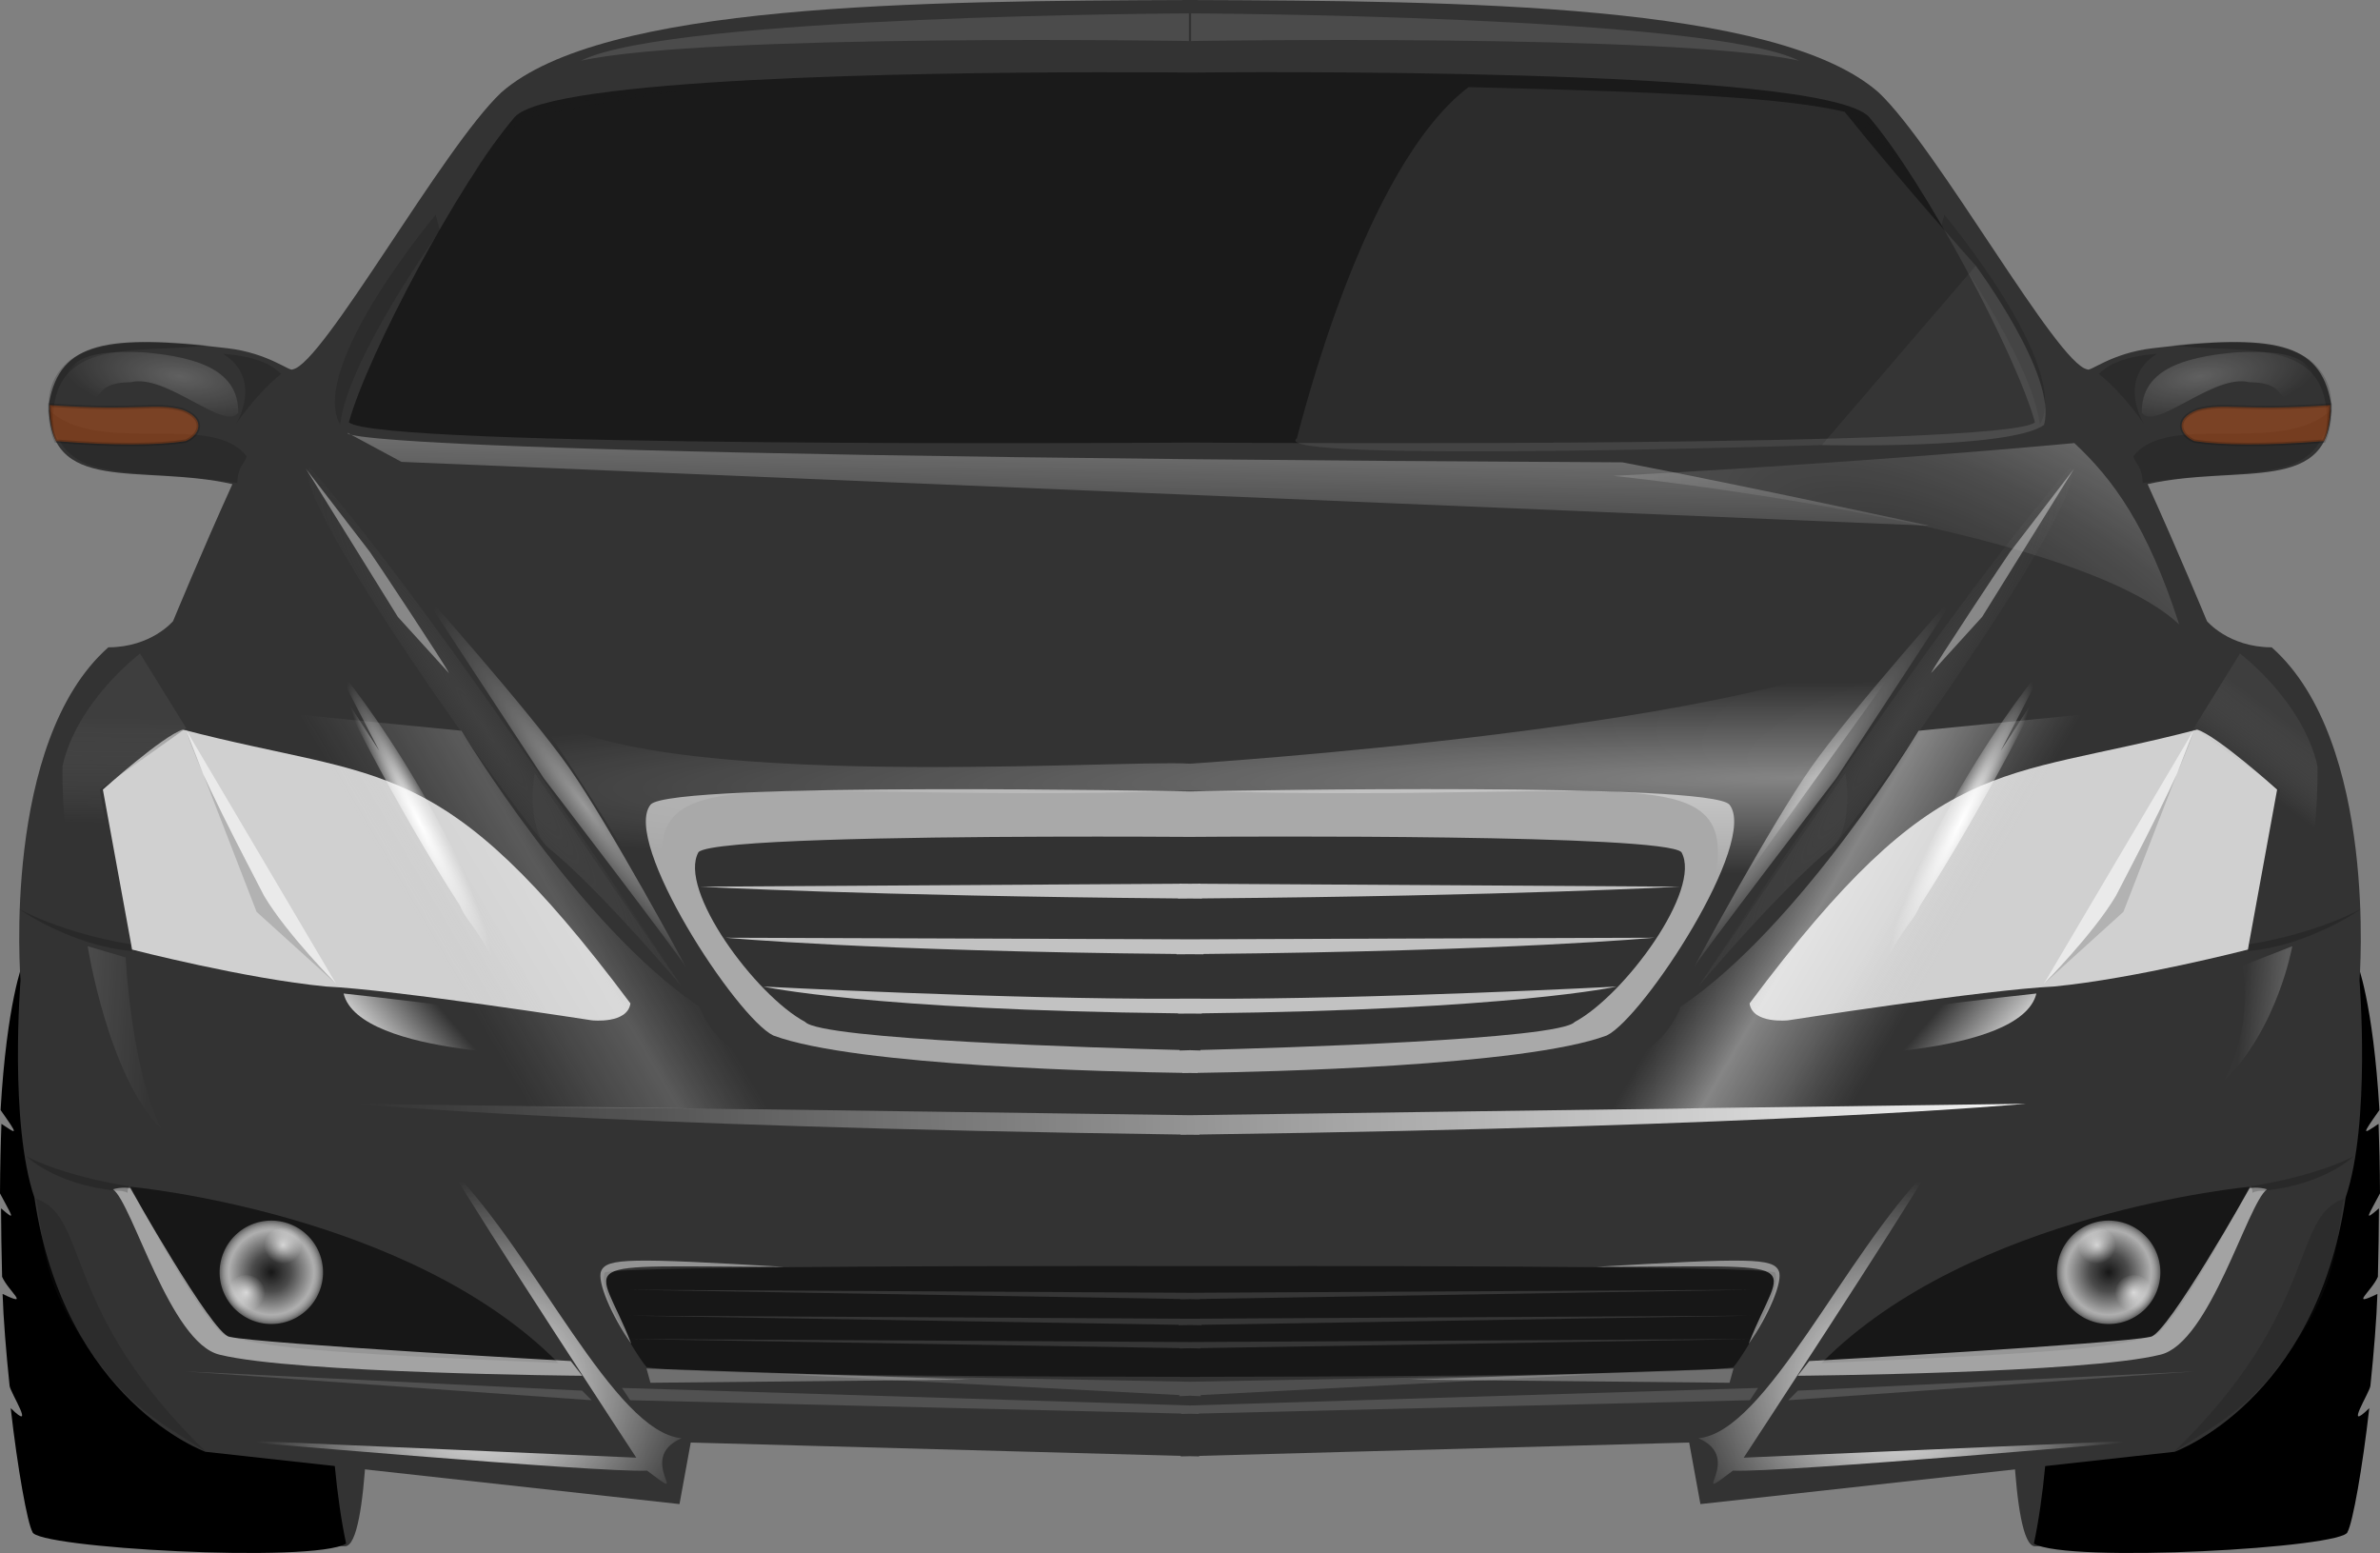 <?xml version="1.0" encoding="UTF-8" standalone="no"?>
<!-- Created with Inkscape (http://www.inkscape.org/) -->
<svg
   xmlns:dc="http://purl.org/dc/elements/1.1/"
   xmlns:cc="http://creativecommons.org/ns#"
   xmlns:rdf="http://www.w3.org/1999/02/22-rdf-syntax-ns#"
   xmlns:svg="http://www.w3.org/2000/svg"
   xmlns="http://www.w3.org/2000/svg"
   xmlns:xlink="http://www.w3.org/1999/xlink"
   xmlns:sodipodi="http://sodipodi.sourceforge.net/DTD/sodipodi-0.dtd"
   xmlns:inkscape="http://www.inkscape.org/namespaces/inkscape"
   width="708.336"
   height="462.113"
   id="svg2"
   sodipodi:version="0.32"
   inkscape:version="0.46"
   sodipodi:docname="Rogowsky_A_Mercedes_S-Klasse.svg"
   inkscape:output_extension="org.inkscape.output.svg.inkscape"
   version="1.0">
  <rect width="100%" height="100%" fill="#808080" stroke="none"/>
  <defs
     id="defs4">
    <linearGradient
       inkscape:collect="always"
       id="linearGradient3500">
      <stop
         style="stop-color: rgb(255, 255, 255); stop-opacity: 1;"
         offset="0"
         id="stop3502" />
      <stop
         style="stop-color: rgb(255, 255, 255); stop-opacity: 0;"
         offset="1"
         id="stop3504" />
    </linearGradient>
    <linearGradient
       inkscape:collect="always"
       id="linearGradient3531">
      <stop
         style="stop-color: rgb(255, 255, 255); stop-opacity: 1;"
         offset="0"
         id="stop3533" />
      <stop
         style="stop-color: rgb(255, 255, 255); stop-opacity: 0;"
         offset="1"
         id="stop3535" />
    </linearGradient>
    <linearGradient
       id="linearGradient3455">
      <stop
         style="stop-color: rgb(255, 255, 255); stop-opacity: 0.545;"
         offset="0"
         id="stop3457" />
      <stop
         style="stop-color: rgb(255, 255, 255); stop-opacity: 0.023;"
         offset="1"
         id="stop3459" />
    </linearGradient>
    <linearGradient
       id="linearGradient3429">
      <stop
         style="stop-color: rgb(204, 204, 204); stop-opacity: 0;"
         offset="0"
         id="stop3431" />
      <stop
         id="stop3437"
         offset="0.373"
         style="stop-color: rgb(255, 255, 255); stop-opacity: 0.778;" />
      <stop
         style="stop-color: rgb(255, 255, 255); stop-opacity: 0.388;"
         offset="0.687"
         id="stop3439" />
      <stop
         style="stop-color: rgb(204, 204, 204); stop-opacity: 0;"
         offset="1"
         id="stop3433" />
    </linearGradient>
    <linearGradient
       inkscape:collect="always"
       id="linearGradient3411">
      <stop
         style="stop-color: rgb(231, 231, 231); stop-opacity: 1;"
         offset="0"
         id="stop3413" />
      <stop
         style="stop-color: rgb(231, 231, 231); stop-opacity: 0;"
         offset="1"
         id="stop3415" />
    </linearGradient>
    <linearGradient
       inkscape:collect="always"
       id="linearGradient3385">
      <stop
         style="stop-color: rgb(255, 255, 255); stop-opacity: 1;"
         offset="0"
         id="stop3387" />
      <stop
         style="stop-color: rgb(255, 255, 255); stop-opacity: 0;"
         offset="1"
         id="stop3389" />
    </linearGradient>
    <linearGradient
       inkscape:collect="always"
       id="linearGradient3367">
      <stop
         style="stop-color: rgb(255, 255, 255); stop-opacity: 1;"
         offset="0"
         id="stop3369" />
      <stop
         style="stop-color: rgb(255, 255, 255); stop-opacity: 0;"
         offset="1"
         id="stop3371" />
    </linearGradient>
    <linearGradient
       inkscape:collect="always"
       id="linearGradient3343">
      <stop
         style="stop-color: rgb(255, 255, 255); stop-opacity: 1;"
         offset="0"
         id="stop3345" />
      <stop
         style="stop-color: rgb(255, 255, 255); stop-opacity: 0;"
         offset="1"
         id="stop3347" />
    </linearGradient>
    <linearGradient
       inkscape:collect="always"
       id="linearGradient3333">
      <stop
         style="stop-color: rgb(255, 255, 255); stop-opacity: 1;"
         offset="0"
         id="stop3335" />
      <stop
         style="stop-color: rgb(255, 255, 255); stop-opacity: 0;"
         offset="1"
         id="stop3337" />
    </linearGradient>
    <linearGradient
       id="linearGradient3305">
      <stop
         style="stop-color: rgb(255, 255, 255); stop-opacity: 0;"
         offset="0"
         id="stop3307" />
      <stop
         id="stop3317"
         offset="0.374"
         style="stop-color: rgb(255, 255, 255); stop-opacity: 0.227;" />
      <stop
         style="stop-color: rgb(255, 255, 255); stop-opacity: 0.653;"
         offset="0.819"
         id="stop3363" />
      <stop
         style="stop-color: rgb(94, 94, 94); stop-opacity: 1;"
         offset="1"
         id="stop3309" />
    </linearGradient>
    <linearGradient
       inkscape:collect="always"
       id="linearGradient3293">
      <stop
         style="stop-color: rgb(77, 77, 77); stop-opacity: 1;"
         offset="0"
         id="stop3295" />
      <stop
         style="stop-color: rgb(77, 77, 77); stop-opacity: 0;"
         offset="1"
         id="stop3297" />
    </linearGradient>
    <linearGradient
       inkscape:collect="always"
       id="linearGradient3281">
      <stop
         style="stop-color: rgb(255, 255, 255); stop-opacity: 1;"
         offset="0"
         id="stop3283" />
      <stop
         style="stop-color: rgb(255, 255, 255); stop-opacity: 0;"
         offset="1"
         id="stop3285" />
    </linearGradient>
    <linearGradient
       id="linearGradient3271">
      <stop
         style="stop-color: rgb(76, 76, 76); stop-opacity: 0.477;"
         offset="0"
         id="stop3273" />
      <stop
         style="stop-color: rgb(152, 152, 152); stop-opacity: 0;"
         offset="1"
         id="stop3275" />
    </linearGradient>
    <inkscape:perspective
       sodipodi:type="inkscape:persp3d"
       inkscape:vp_x="0 : 526.18109 : 1"
       inkscape:vp_y="0 : 1000 : 0"
       inkscape:vp_z="744.09448 : 526.18109 : 1"
       inkscape:persp3d-origin="372.04724 : 350.78739 : 1"
       id="perspective10" />
    <inkscape:perspective
       id="perspective2481"
       inkscape:persp3d-origin="372.04724 : 350.78739 : 1"
       inkscape:vp_z="744.09448 : 526.18109 : 1"
       inkscape:vp_y="0 : 1000 : 0"
       inkscape:vp_x="0 : 526.18109 : 1"
       sodipodi:type="inkscape:persp3d" />
    <radialGradient
       inkscape:collect="always"
       xlink:href="#linearGradient3293"
       id="radialGradient3603"
       gradientUnits="userSpaceOnUse"
       gradientTransform="matrix(0.186,0.129,-1.143,1.653,926.695,-363.717)"
       cx="505.17"
       cy="458.639"
       fx="505.17"
       fy="458.639"
       r="55.605" />
    <radialGradient
       inkscape:collect="always"
       xlink:href="#linearGradient3305"
       id="radialGradient3605"
       gradientUnits="userSpaceOnUse"
       gradientTransform="matrix(-1.475,-0.714,0.265,-0.547,724.61,841.174)"
       cx="227.979"
       cy="475.291"
       fx="227.979"
       fy="475.291"
       r="147.991" />
    <linearGradient
       inkscape:collect="always"
       xlink:href="#linearGradient3271"
       id="linearGradient3607"
       gradientUnits="userSpaceOnUse"
       x1="610.816"
       y1="456.409"
       x2="598.287"
       y2="473.154" />
    <radialGradient
       inkscape:collect="always"
       xlink:href="#linearGradient3281"
       id="radialGradient3609"
       gradientUnits="userSpaceOnUse"
       gradientTransform="matrix(0.2,0.15,-1.097,1.46,904.81,-294.332)"
       cx="466.084"
       cy="484.748"
       fx="466.084"
       fy="484.748"
       r="40.635" />
    <linearGradient
       inkscape:collect="always"
       xlink:href="#linearGradient3429"
       id="linearGradient3611"
       gradientUnits="userSpaceOnUse"
       x1="449.428"
       y1="509.262"
       x2="502.042"
       y2="540.24" />
    <radialGradient
       inkscape:collect="always"
       xlink:href="#linearGradient3333"
       id="radialGradient3613"
       gradientUnits="userSpaceOnUse"
       gradientTransform="matrix(0.185,9.23077e-2,-0.75,1.5,778.615,-278.511)"
       cx="520.05"
       cy="478.973"
       fx="520.05"
       fy="478.973"
       r="27.96" />
    <radialGradient
       inkscape:collect="always"
       xlink:href="#linearGradient3343"
       id="radialGradient3615"
       gradientUnits="userSpaceOnUse"
       gradientTransform="matrix(0.975,0.224,-0.204,0.885,148.514,-43.829)"
       cx="496.232"
       cy="666.959"
       fx="496.232"
       fy="666.959"
       r="69.331" />
    <radialGradient
       inkscape:collect="always"
       xlink:href="#linearGradient3305"
       id="radialGradient3617"
       gradientUnits="userSpaceOnUse"
       cx="559.971"
       cy="624.071"
       fx="559.971"
       fy="624.071"
       r="15.391" />
    <radialGradient
       inkscape:collect="always"
       xlink:href="#linearGradient3367"
       id="radialGradient3619"
       gradientUnits="userSpaceOnUse"
       gradientTransform="matrix(1,0,0,0.981,0,11.379)"
       cx="555.601"
       cy="614.475"
       fx="555.601"
       fy="614.475"
       r="5.13" />
    <radialGradient
       inkscape:collect="always"
       xlink:href="#linearGradient3367"
       id="radialGradient3621"
       gradientUnits="userSpaceOnUse"
       gradientTransform="matrix(1,0,0,0.981,0,11.379)"
       cx="555.601"
       cy="614.475"
       fx="555.601"
       fy="614.475"
       r="5.13" />
    <radialGradient
       inkscape:collect="always"
       xlink:href="#linearGradient3385"
       id="radialGradient3623"
       gradientUnits="userSpaceOnUse"
       gradientTransform="matrix(1.358,-0.2,7.47897e-2,0.508,-230.064,294.132)"
       cx="582.268"
       cy="349.82"
       fx="582.268"
       fy="349.82"
       r="25.92" />
    <radialGradient
       inkscape:collect="always"
       xlink:href="#linearGradient3385"
       id="radialGradient3625"
       gradientUnits="userSpaceOnUse"
       gradientTransform="matrix(-2.378,-7.17103e-8,2.5822e-8,-0.27,1534.79,623.704)"
       cx="447.863"
       cy="552.966"
       fx="447.863"
       fy="552.966"
       r="105.143" />
    <linearGradient
       inkscape:collect="always"
       xlink:href="#linearGradient3411"
       id="linearGradient3627"
       gradientUnits="userSpaceOnUse"
       x1="529.425"
       y1="557.574"
       x2="510.871"
       y2="541.492" />
    <linearGradient
       inkscape:collect="always"
       xlink:href="#linearGradient3455"
       id="linearGradient3629"
       gradientUnits="userSpaceOnUse"
       x1="612.099"
       y1="531.605"
       x2="600.493"
       y2="530.531" />
    <linearGradient
       inkscape:collect="always"
       xlink:href="#linearGradient3531"
       id="linearGradient3631"
       gradientUnits="userSpaceOnUse"
       x1="342.488"
       y1="379.457"
       x2="343.242"
       y2="404.351" />
    <radialGradient
       inkscape:collect="always"
       xlink:href="#linearGradient3293"
       id="radialGradient3743"
       gradientUnits="userSpaceOnUse"
       gradientTransform="matrix(0.186,0.129,-1.143,1.653,926.695,-363.717)"
       cx="505.17"
       cy="458.639"
       fx="505.17"
       fy="458.639"
       r="55.605" />
    <radialGradient
       inkscape:collect="always"
       xlink:href="#linearGradient3305"
       id="radialGradient3745"
       gradientUnits="userSpaceOnUse"
       gradientTransform="matrix(-1.475,-0.714,0.265,-0.547,724.61,841.174)"
       cx="227.979"
       cy="475.291"
       fx="227.979"
       fy="475.291"
       r="147.991" />
    <linearGradient
       inkscape:collect="always"
       xlink:href="#linearGradient3271"
       id="linearGradient3747"
       gradientUnits="userSpaceOnUse"
       x1="610.816"
       y1="456.409"
       x2="598.287"
       y2="473.154" />
    <radialGradient
       inkscape:collect="always"
       xlink:href="#linearGradient3281"
       id="radialGradient3749"
       gradientUnits="userSpaceOnUse"
       gradientTransform="matrix(0.2,0.15,-1.097,1.46,904.81,-294.332)"
       cx="466.084"
       cy="484.748"
       fx="466.084"
       fy="484.748"
       r="40.635" />
    <linearGradient
       inkscape:collect="always"
       xlink:href="#linearGradient3429"
       id="linearGradient3751"
       gradientUnits="userSpaceOnUse"
       x1="449.428"
       y1="509.262"
       x2="502.042"
       y2="540.24" />
    <radialGradient
       inkscape:collect="always"
       xlink:href="#linearGradient3333"
       id="radialGradient3753"
       gradientUnits="userSpaceOnUse"
       gradientTransform="matrix(0.185,9.23077e-2,-0.75,1.5,778.615,-278.511)"
       cx="520.05"
       cy="478.973"
       fx="520.05"
       fy="478.973"
       r="27.96" />
    <radialGradient
       inkscape:collect="always"
       xlink:href="#linearGradient3343"
       id="radialGradient3755"
       gradientUnits="userSpaceOnUse"
       gradientTransform="matrix(0.975,0.224,-0.204,0.885,148.514,-43.829)"
       cx="496.232"
       cy="666.959"
       fx="496.232"
       fy="666.959"
       r="69.331" />
    <radialGradient
       inkscape:collect="always"
       xlink:href="#linearGradient3305"
       id="radialGradient3757"
       gradientUnits="userSpaceOnUse"
       cx="559.971"
       cy="624.071"
       fx="559.971"
       fy="624.071"
       r="15.391" />
    <radialGradient
       inkscape:collect="always"
       xlink:href="#linearGradient3367"
       id="radialGradient3759"
       gradientUnits="userSpaceOnUse"
       gradientTransform="matrix(1,0,0,0.981,0,11.379)"
       cx="555.601"
       cy="614.475"
       fx="555.601"
       fy="614.475"
       r="5.13" />
    <radialGradient
       inkscape:collect="always"
       xlink:href="#linearGradient3367"
       id="radialGradient3761"
       gradientUnits="userSpaceOnUse"
       gradientTransform="matrix(1,0,0,0.981,0,11.379)"
       cx="555.601"
       cy="614.475"
       fx="555.601"
       fy="614.475"
       r="5.13" />
    <radialGradient
       inkscape:collect="always"
       xlink:href="#linearGradient3385"
       id="radialGradient3763"
       gradientUnits="userSpaceOnUse"
       gradientTransform="matrix(1.358,-0.2,7.47897e-2,0.508,-230.064,294.132)"
       cx="582.268"
       cy="349.82"
       fx="582.268"
       fy="349.82"
       r="25.92" />
    <radialGradient
       inkscape:collect="always"
       xlink:href="#linearGradient3385"
       id="radialGradient3765"
       gradientUnits="userSpaceOnUse"
       gradientTransform="matrix(-2.378,-7.17103e-8,2.5822e-8,-0.27,1534.79,623.704)"
       cx="447.863"
       cy="552.966"
       fx="447.863"
       fy="552.966"
       r="105.143" />
    <linearGradient
       inkscape:collect="always"
       xlink:href="#linearGradient3411"
       id="linearGradient3767"
       gradientUnits="userSpaceOnUse"
       x1="529.425"
       y1="557.574"
       x2="510.871"
       y2="541.492" />
    <linearGradient
       inkscape:collect="always"
       xlink:href="#linearGradient3455"
       id="linearGradient3769"
       gradientUnits="userSpaceOnUse"
       x1="612.099"
       y1="531.605"
       x2="600.493"
       y2="530.531" />
    <linearGradient
       inkscape:collect="always"
       xlink:href="#linearGradient3531"
       id="linearGradient3771"
       gradientUnits="userSpaceOnUse"
       x1="342.488"
       y1="379.457"
       x2="343.242"
       y2="404.351" />
    <linearGradient
       inkscape:collect="always"
       xlink:href="#linearGradient3455"
       id="linearGradient2580"
       gradientUnits="userSpaceOnUse"
       x1="630.404"
       y1="552.147"
       x2="595.213"
       y2="554.116"
       gradientTransform="matrix(-1,0,0,1,665.456,-15.729)" />
    <linearGradient
       inkscape:collect="always"
       xlink:href="#linearGradient3411"
       id="linearGradient2589"
       gradientUnits="userSpaceOnUse"
       x1="529.425"
       y1="557.574"
       x2="510.871"
       y2="541.492"
       gradientTransform="matrix(-1,0,0,1,665.456,-15.729)" />
    <radialGradient
       inkscape:collect="always"
       xlink:href="#linearGradient3385"
       id="radialGradient2598"
       gradientUnits="userSpaceOnUse"
       gradientTransform="matrix(-1.358,-0.2,-7.47897e-2,0.508,895.52,278.403)"
       cx="582.268"
       cy="349.82"
       fx="582.268"
       fy="349.82"
       r="25.92" />
    <radialGradient
       inkscape:collect="always"
       xlink:href="#linearGradient3343"
       id="radialGradient2607"
       gradientUnits="userSpaceOnUse"
       gradientTransform="matrix(-0.975,0.224,0.204,0.885,516.942,-59.558)"
       cx="496.232"
       cy="666.959"
       fx="496.232"
       fy="666.959"
       r="69.331" />
    <radialGradient
       inkscape:collect="always"
       xlink:href="#linearGradient3333"
       id="radialGradient2610"
       gradientUnits="userSpaceOnUse"
       gradientTransform="matrix(-0.185,9.23077e-2,0.75,1.5,-113.16,-294.24)"
       cx="520.05"
       cy="478.973"
       fx="520.05"
       fy="478.973"
       r="27.96" />
    <linearGradient
       inkscape:collect="always"
       xlink:href="#linearGradient3429"
       id="linearGradient2614"
       gradientUnits="userSpaceOnUse"
       x1="449.428"
       y1="509.262"
       x2="502.042"
       y2="540.24"
       gradientTransform="matrix(-1,0,0,1,665.456,-15.729)" />
    <radialGradient
       inkscape:collect="always"
       xlink:href="#linearGradient3281"
       id="radialGradient2620"
       gradientUnits="userSpaceOnUse"
       gradientTransform="matrix(-0.2,0.15,1.097,1.46,-239.354,-310.061)"
       cx="466.084"
       cy="484.748"
       fx="466.084"
       fy="484.748"
       r="40.635" />
    <linearGradient
       inkscape:collect="always"
       xlink:href="#linearGradient3271"
       id="linearGradient2623"
       gradientUnits="userSpaceOnUse"
       x1="610.816"
       y1="456.409"
       x2="611.311"
       y2="488.291"
       gradientTransform="matrix(-1,0,0,1,665.456,-15.729)" />
    <radialGradient
       inkscape:collect="always"
       xlink:href="#linearGradient3293"
       id="radialGradient2633"
       gradientUnits="userSpaceOnUse"
       gradientTransform="matrix(-0.186,0.129,1.143,1.653,-261.239,-379.446)"
       cx="505.17"
       cy="458.639"
       fx="505.17"
       fy="458.639"
       r="55.605" />
    <linearGradient
       inkscape:collect="always"
       xlink:href="#linearGradient3531"
       id="linearGradient2640"
       gradientUnits="userSpaceOnUse"
       x1="340.888"
       y1="363.453"
       x2="340.042"
       y2="413.953"
       gradientTransform="translate(93.099,-15.729)" />
    <linearGradient
       inkscape:collect="always"
       xlink:href="#linearGradient3455"
       id="linearGradient2658"
       gradientUnits="userSpaceOnUse"
       x1="612.099"
       y1="531.605"
       x2="600.493"
       y2="530.531"
       gradientTransform="translate(93.099,-15.729)" />
    <linearGradient
       inkscape:collect="always"
       xlink:href="#linearGradient3411"
       id="linearGradient2667"
       gradientUnits="userSpaceOnUse"
       x1="529.425"
       y1="557.574"
       x2="510.871"
       y2="541.492"
       gradientTransform="translate(93.099,-15.729)" />
    <radialGradient
       inkscape:collect="always"
       xlink:href="#linearGradient3385"
       id="radialGradient2676"
       gradientUnits="userSpaceOnUse"
       gradientTransform="matrix(1.358,-0.2,7.47897e-2,0.508,-136.965,278.403)"
       cx="582.268"
       cy="349.82"
       fx="582.268"
       fy="349.82"
       r="25.92" />
    <radialGradient
       inkscape:collect="always"
       xlink:href="#linearGradient3343"
       id="radialGradient2685"
       gradientUnits="userSpaceOnUse"
       gradientTransform="matrix(0.975,0.224,-0.204,0.885,241.614,-59.558)"
       cx="496.232"
       cy="666.959"
       fx="496.232"
       fy="666.959"
       r="69.331" />
    <radialGradient
       inkscape:collect="always"
       xlink:href="#linearGradient3333"
       id="radialGradient2688"
       gradientUnits="userSpaceOnUse"
       gradientTransform="matrix(0.185,9.23077e-2,-0.75,1.5,871.715,-294.24)"
       cx="520.05"
       cy="478.973"
       fx="520.05"
       fy="478.973"
       r="27.96" />
    <linearGradient
       inkscape:collect="always"
       xlink:href="#linearGradient3429"
       id="linearGradient2692"
       gradientUnits="userSpaceOnUse"
       x1="449.428"
       y1="509.262"
       x2="502.042"
       y2="540.24"
       gradientTransform="translate(93.099,-15.729)" />
    <radialGradient
       inkscape:collect="always"
       xlink:href="#linearGradient3281"
       id="radialGradient2698"
       gradientUnits="userSpaceOnUse"
       gradientTransform="matrix(0.2,0.15,-1.097,1.46,997.909,-310.061)"
       cx="466.084"
       cy="484.748"
       fx="466.084"
       fy="484.748"
       r="40.635" />
    <linearGradient
       inkscape:collect="always"
       xlink:href="#linearGradient3271"
       id="linearGradient2701"
       gradientUnits="userSpaceOnUse"
       x1="610.816"
       y1="456.409"
       x2="598.287"
       y2="473.154"
       gradientTransform="translate(93.099,-15.729)" />
    <radialGradient
       inkscape:collect="always"
       xlink:href="#linearGradient3305"
       id="radialGradient2708"
       gradientUnits="userSpaceOnUse"
       gradientTransform="matrix(-1.475,-0.714,0.265,-0.547,817.709,825.445)"
       cx="227.979"
       cy="475.291"
       fx="227.979"
       fy="475.291"
       r="147.991" />
    <radialGradient
       inkscape:collect="always"
       xlink:href="#linearGradient3293"
       id="radialGradient2711"
       gradientUnits="userSpaceOnUse"
       gradientTransform="matrix(0.186,0.129,-1.143,1.653,1019.79,-379.446)"
       cx="505.17"
       cy="458.639"
       fx="505.17"
       fy="458.639"
       r="55.605" />
    <radialGradient
       inkscape:collect="always"
       xlink:href="#linearGradient3385"
       id="radialGradient3495"
       gradientUnits="userSpaceOnUse"
       gradientTransform="matrix(-4.281,3.88916e-2,-2.45408e-3,-0.27,2481.33,590.937)"
       cx="447.863"
       cy="552.966"
       fx="447.863"
       fy="552.966"
       r="105.143" />
    <linearGradient
       inkscape:collect="always"
       xlink:href="#linearGradient3500"
       id="linearGradient3506"
       x1="655.367"
       y1="556.094"
       x2="130.469"
       y2="565.344"
       gradientUnits="userSpaceOnUse" />
  </defs>
  <sodipodi:namedview
     id="base"
     pagecolor="#ffffff"
     bordercolor="#666666"
     borderopacity="1.0"
     gridtolerance="10000"
     guidetolerance="10"
     objecttolerance="10"
     inkscape:pageopacity="0.0"
     inkscape:pageshadow="2"
     inkscape:zoom="0.63598372"
     inkscape:cx="373.609"
     inkscape:cy="539.13896"
     inkscape:document-units="px"
     inkscape:current-layer="layer1"
     showgrid="false"
     showguides="true"
     inkscape:guide-bbox="true"
     inkscape:window-width="1280"
     inkscape:window-height="746"
     inkscape:window-x="-4"
     inkscape:window-y="-4" />
  <g
     inkscape:label="Layer 1"
     inkscape:groupmode="layer"
     id="layer1"
     transform="translate(-25.11,-227.656)">
    <g
       id="g3517"
       inkscape:export-filename="C:\Documents and Settings\.tehb\Рабочий стол\S-Klasse.png"
       inkscape:export-xdpi="76.150223"
       inkscape:export-ydpi="76.150223">
      <g
         transform="translate(93.099,-27.014)"
         id="g3543">
        <path
           style="fill:#333333;fill-opacity:1;fill-rule:evenodd;stroke:none;stroke-width:1px;stroke-linecap:butt;stroke-linejoin:miter;stroke-opacity:1"
           d="M 537.706,714.784 C 530.335,714.947 530.707,660.696 530.707,660.696 L 557.751,657.832 C 557.751,657.832 555.259,715.258 537.706,714.784 z"
           id="path3541"
           sodipodi:nodetypes="cccc" />
        <path
           style="fill:#000000;fill-opacity:1;fill-rule:evenodd;stroke:none;stroke-width:1px;stroke-linecap:butt;stroke-linejoin:miter;stroke-opacity:1"
           d="M 633.542,541.209 C 633.542,541.209 638.31,552.874 640.17,584.986 C 634.705,592.739 635.2,592.254 639.913,589.083 C 640.147,595.174 640.309,602.088 640.346,609.781 C 637.024,616.192 635.122,618.519 640.028,614.235 C 639.999,620.467 639.907,627.284 639.717,634.599 C 637.853,638.899 631.019,643.817 639.57,639.705 C 639.342,646.976 638.545,656.909 637.49,667.045 C 637.282,669.046 629.428,681.237 637.156,673.689 C 635.142,691.525 632.205,707.851 630.697,710.493 C 630.121,715.268 547.191,719.925 537.333,713.993 C 549.072,658.975 537.333,545.136 537.333,545.136 L 633.542,541.209 z"
           id="path3539"
           sodipodi:nodetypes="cccccccsccccc" />
      </g>
      <g
         transform="matrix(-1,0,0,1,665.456,-27.014)"
         id="g3635">
        <path
           style="fill:#333333;fill-opacity:1;fill-rule:evenodd;stroke:none;stroke-width:1px;stroke-linecap:butt;stroke-linejoin:miter;stroke-opacity:1"
           d="M 537.706,714.784 C 530.335,714.947 530.707,660.696 530.707,660.696 L 557.751,657.832 C 557.751,657.832 555.259,715.258 537.706,714.784 z"
           id="path3637"
           sodipodi:nodetypes="cccc" />
        <path
           style="fill:#000000;fill-opacity:1;fill-rule:evenodd;stroke:none;stroke-width:1px;stroke-linecap:butt;stroke-linejoin:miter;stroke-opacity:1"
           d="M 633.542,541.209 C 633.542,541.209 638.31,552.874 640.17,584.986 C 634.705,592.739 635.2,592.254 639.913,589.083 C 640.147,595.174 640.309,602.088 640.346,609.781 C 637.024,616.192 635.122,618.519 640.028,614.235 C 639.999,620.467 639.907,627.284 639.717,634.599 C 637.853,638.899 631.019,643.817 639.57,639.705 C 639.342,646.976 638.545,656.909 637.49,667.045 C 637.282,669.046 629.428,681.237 637.156,673.689 C 635.142,691.525 632.205,707.851 630.697,710.493 C 630.121,715.268 547.191,719.925 537.333,713.993 C 549.072,658.975 537.333,545.136 537.333,545.136 L 633.542,541.209 z"
           id="path3639"
           sodipodi:nodetypes="cccccccsccccc" />
      </g>
      <path
         id="path2487"
         d="M 379.281,227.656 C 298.545,227.945 204.444,228.622 174.281,255.188 C 156.762,271.728 121.133,336.142 112.219,337.562 C 111.46,338.392 105.093,332.733 92.812,331.281 C 57.074,327.03 43.002,329.228 39.719,347.531 C 38.905,375.44 66.879,365.538 94.281,371.719 C 85.239,391.592 76.625,412.469 76.625,412.469 C 76.625,412.469 70.195,420.248 57.344,420.281 C 25.548,448.421 31.219,519.344 31.219,519.344 C 31.219,519.344 27.807,561.848 35.344,584 C 44.257,644.674 86.25,659.656 86.25,659.656 L 227.344,675.219 L 230.688,656.906 L 376.5,660.875 C 376.5,660.875 376.5,661.031 376.5,661.031 L 379.25,660.969 L 382.031,661.031 C 382.031,661.031 382.031,660.875 382.031,660.875 L 527.844,656.906 L 531.188,675.219 L 672.312,659.656 C 672.312,659.656 714.306,644.674 723.219,584 C 730.756,561.848 727.344,519.344 727.344,519.344 C 727.344,519.344 733.015,448.421 701.219,420.281 C 688.368,420.248 681.938,412.469 681.938,412.469 C 681.938,412.469 673.323,391.592 664.281,371.719 C 691.683,365.538 719.657,375.44 718.844,347.531 C 715.56,329.228 701.489,327.03 665.75,331.281 C 653.469,332.733 647.102,338.392 646.344,337.562 C 637.429,336.142 601.769,271.728 584.25,255.188 C 554.087,228.622 460.018,227.945 379.281,227.656 z"
         style="fill:#333333;fill-opacity:1;fill-rule:evenodd;stroke:none;stroke-width:1px;stroke-linecap:butt;stroke-linejoin:miter;stroke-opacity:1" />
      <path
         id="path3651"
         d="M 354.562,604.375 C 305.152,604.372 206.176,604.607 205.062,606.344 C 202.937,611.859 214.395,630.875 217.562,634.469 C 232.794,637.232 359.386,637.341 376.25,637.344 L 376.25,637.375 C 376.25,637.375 378.98,637.375 379.281,637.375 C 379.582,637.375 382.312,637.375 382.312,637.375 L 382.312,637.344 C 399.176,637.341 525.769,637.232 541,634.469 C 544.167,630.875 555.594,611.859 553.469,606.344 C 552.057,604.142 397.707,604.376 382,604.406 C 382,604.406 377.381,604.408 376.562,604.406 C 373.25,604.4 367.769,604.376 354.562,604.375 z"
         style="fill:#000000;fill-opacity:0.549;fill-rule:evenodd;stroke:none;stroke-width:1px;stroke-linecap:butt;stroke-linejoin:miter;stroke-opacity:1" />
      <path
         id="path3693"
         d="M 302.906,462.5 C 262.77,462.585 221.857,463.536 218.75,467.062 C 209.959,477.981 244.274,530.423 255.25,535.781 C 279.821,544.955 357.598,546.63 377.031,546.906 L 377.031,546.969 C 377.031,546.969 378.471,546.946 379.281,546.938 C 380.081,546.946 381.531,546.969 381.531,546.969 L 381.531,546.906 C 401.003,546.629 478.751,544.951 503.312,535.781 C 514.289,530.423 548.603,477.981 539.812,467.062 C 533.957,460.416 395.41,462.852 379.281,463.156 C 371.71,463.014 338.419,462.425 302.906,462.5 z"
         style="fill:#e7e7e7;fill-opacity:0.652;fill-rule:evenodd;stroke:none;stroke-width:1px;stroke-linecap:butt;stroke-linejoin:miter;stroke-opacity:0.549" />
      <path
         id="path3445"
         d="M 336.656,476.625 C 294.089,476.753 236.635,477.616 233,481.219 C 226.736,492.349 249.963,523.845 264.75,531.75 C 269.4,537.021 353.069,539.505 376.188,540.094 L 376.188,540.25 C 376.188,540.25 377.945,540.188 379.281,540.156 C 380.601,540.187 382.375,540.25 382.375,540.25 L 382.375,540.094 C 405.525,539.504 489.133,537.02 493.781,531.75 C 508.568,523.845 531.795,492.349 525.531,481.219 C 520.08,475.817 395.143,476.566 379.281,476.688 C 374.017,476.647 357.94,476.561 336.656,476.625 z"
         style="fill:#000000;fill-opacity:0.702;fill-rule:evenodd;stroke:none;stroke-width:1px;stroke-linecap:butt;stroke-linejoin:miter;stroke-opacity:1" />
      <path
         sodipodi:nodetypes="ccccccc"
         id="path3397"
         d="M 181.561,435.661 C 206.598,472.271 215.843,489.501 231,514.5 C 205.035,445.262 231.14,467.642 379.281,462.969 C 527.423,467.642 553.528,445.262 527.562,514.5 C 542.72,489.501 574.369,448.266 599.406,411.656 C 578.484,440.752 400.669,453.476 379.281,454.906 C 357.893,453.476 202.483,464.757 181.561,435.661 z"
         style="opacity:0.4;fill:url(#radialGradient3495);fill-opacity:1;fill-rule:evenodd;stroke:none;stroke-width:1px;stroke-linecap:butt;stroke-linejoin:miter;stroke-opacity:1" />
      <path
         sodipodi:nodetypes="cccc"
         id="path3291"
         d="M 530.586,521.16 C 530.586,521.16 602.147,410.835 641.289,366.708 C 648.475,375.079 577.09,473.177 570.53,479.693 C 555.601,491.536 530.586,521.16 530.586,521.16 z"
         style="opacity:0.5;fill:url(#radialGradient2711);fill-opacity:1;fill-rule:evenodd;stroke:none;stroke-width:1px;stroke-linecap:butt;stroke-linejoin:miter;stroke-opacity:1" />
      <path
         sodipodi:nodetypes="cccc"
         id="path3303"
         d="M 505.299,369.258 C 505.299,369.258 575.039,365.711 642.479,359.5 C 654.042,370.312 664.183,384.08 673.679,413.469 C 641.436,383.23 505.299,369.258 505.299,369.258 z"
         style="opacity:0.551;fill:url(#radialGradient2708);fill-opacity:1;fill-rule:evenodd;stroke:none;stroke-width:1px;stroke-linecap:butt;stroke-linejoin:miter;stroke-opacity:1" />
      <path
         sodipodi:nodetypes="ccccccc"
         id="path3259"
         d="M 545.817,526.238 C 546.706,532.419 557.261,531.273 557.261,531.273 C 557.261,531.273 615.928,522.17 636.452,521.203 C 660.639,518.861 694.129,510.216 694.129,510.216 L 702.827,462.61 C 702.827,462.61 684.906,446.533 679.024,444.758 C 619.126,460.377 602.147,450.936 545.817,526.238 z"
         style="fill:#ffffff;fill-opacity:0.768;fill-rule:evenodd;stroke:none;stroke-width:1px;stroke-linecap:butt;stroke-linejoin:miter;stroke-opacity:1" />
      <path
         sodipodi:nodetypes="cccc"
         id="path3261"
         d="M 567.257,633.245 C 641.552,630.226 654.746,628.422 666.751,624.919 C 675.01,618.501 694.643,580.792 694.643,580.792 C 694.643,580.792 611.606,588.389 567.257,633.245 z"
         style="fill:#000000;fill-opacity:0.549;fill-rule:evenodd;stroke:none;stroke-width:1px;stroke-linecap:butt;stroke-linejoin:miter;stroke-opacity:1" />
      <path
         sodipodi:nodetypes="ccccccc"
         id="path3269"
         d="M 678.037,444.305 L 691.762,422.132 C 691.762,422.132 710.43,436.128 714.829,455.556 C 715.27,482.291 707.952,505.895 707.952,505.895 L 695.634,509.767 L 703.729,462.606 L 678.037,444.305 z"
         style="opacity:0.95;fill:url(#linearGradient2701);fill-opacity:1;fill-rule:evenodd;stroke:none;stroke-width:1px;stroke-linecap:butt;stroke-linejoin:miter;stroke-opacity:1" />
      <path
         sodipodi:nodetypes="ccccc"
         id="path3279"
         d="M 529.064,515.834 C 529.444,514.312 571.671,459.151 571.671,459.151 L 609.333,401.707 C 609.333,401.707 576.113,438.93 564.063,456.107 C 552.013,473.284 529.064,515.834 529.064,515.834 z"
         style="opacity:0.5;fill:url(#radialGradient2698);fill-opacity:1;fill-rule:evenodd;stroke:none;stroke-width:1px;stroke-linecap:butt;stroke-linejoin:miter;stroke-opacity:1" />
      <path
         sodipodi:nodetypes="cccc"
         id="path3289"
         d="M 530.586,521.16 L 574.334,457.629 C 574.334,457.629 577.09,473.177 570.53,479.693 C 555.601,491.536 530.586,521.16 530.586,521.16 z"
         style="opacity:0.5;fill:#4d4d4d;fill-opacity:0.549;fill-rule:evenodd;stroke:none;stroke-width:1px;stroke-linecap:butt;stroke-linejoin:miter;stroke-opacity:1" />
      <path
         id="path3301"
         d="M 599.823,427.956 C 600.584,426.054 622.268,393.337 623.409,391.816 C 624.55,390.294 642.43,367.088 642.43,367.088 L 615.04,411.217 L 599.823,427.956 z"
         style="fill:#ffffff;fill-opacity:0.392;fill-rule:evenodd;stroke:none;stroke-width:1px;stroke-linecap:butt;stroke-linejoin:miter;stroke-opacity:1" />
      <path
         sodipodi:nodetypes="cccc"
         id="path3319"
         d="M 633.366,520.454 L 678.102,444.748 C 675.499,455.231 659.769,484.602 654.874,494.215 C 648.086,505.659 633.366,520.454 633.366,520.454 z"
         style="fill:#ffffff;fill-opacity:0.549;fill-rule:evenodd;stroke:none;stroke-width:1px;stroke-linecap:butt;stroke-linejoin:miter;stroke-opacity:1" />
      <path
         sodipodi:nodetypes="cccccc"
         id="path3419"
         d="M 439.267,555.243 C 488.107,559.582 565.233,555.957 600.058,558.193 C 622.591,469.462 680.7,436.739 680.7,436.739 L 596.125,445.099 C 596.125,445.099 561.221,503.086 525.318,527.215 C 515.967,550.852 482.87,550.412 439.267,555.243 z"
         style="opacity:0.517;fill:url(#linearGradient2692);fill-opacity:1;fill-rule:evenodd;stroke:none;stroke-width:1px;stroke-linecap:butt;stroke-linejoin:miter;stroke-opacity:1" />
      <path
         sodipodi:nodetypes="ccccc"
         id="path3321"
         d="M 633.366,520.454 L 657.083,498.981 L 678.102,444.748 C 675.499,455.231 659.769,484.602 654.874,494.215 C 648.086,505.659 633.366,520.454 633.366,520.454 z"
         style="fill:#999999;fill-opacity:0.549;fill-rule:evenodd;stroke:none;stroke-width:1px;stroke-linecap:butt;stroke-linejoin:miter;stroke-opacity:1" />
      <path
         sodipodi:nodetypes="cccccc"
         id="path3323"
         d="M 576.328,534.924 C 597.863,466.347 633.9,425.284 633.9,425.284 L 620.565,451.093 L 633.9,430.445 C 633.9,430.445 617.117,465.314 596.584,497.071 C 593.386,504.381 591.487,500.689 576.328,534.924 z"
         style="fill:url(#radialGradient2688);fill-opacity:1;fill-rule:evenodd;stroke:none;stroke-width:1px;stroke-linecap:butt;stroke-linejoin:miter;stroke-opacity:1" />
      <path
         sodipodi:nodetypes="cccccc"
         id="path3341"
         d="M 530.593,655.632 C 550.793,653.751 573.941,601.082 599.282,575.387 C 591.241,589.494 544.074,661.409 544.074,661.409 L 669.255,655.953 C 669.255,655.953 554.524,665.992 540.864,665.261 C 526.561,676.085 544.737,661.685 530.593,655.632 z"
         style="fill:url(#radialGradient2685);fill-opacity:1;fill-rule:evenodd;stroke:none;stroke-width:1px;stroke-linecap:butt;stroke-linejoin:miter;stroke-opacity:0.549" />
      <path
         sodipodi:nodetypes="ccccccc"
         id="path3351"
         d="M 560.153,637.034 L 563.574,632.663 C 563.574,632.663 655.05,627.588 665.231,625.443 C 670.471,624.248 694.683,581.17 694.683,581.17 C 694.683,581.17 697.454,580.787 699.814,581.55 C 694.003,585.732 682.835,627.287 668.081,630.763 C 645.727,636.329 560.153,637.034 560.153,637.034 z"
         style="fill:#ffffff;fill-opacity:0.549;fill-rule:evenodd;stroke:none;stroke-width:1px;stroke-linecap:butt;stroke-linejoin:miter;stroke-opacity:1" />
      <path
         transform="translate(92.719,-17.82)"
         d="M 575.362,624.071 A 15.391,15.391 0 1 1 544.58,624.071 A 15.391,15.391 0 1 1 575.362,624.071 z"
         sodipodi:ry="15.391125"
         sodipodi:rx="15.391125"
         sodipodi:cy="624.07086"
         sodipodi:cx="559.97089"
         id="path3353"
         style="fill:url(#radialGradient3617);fill-opacity:1;stroke:none;stroke-opacity:0.549"
         sodipodi:type="arc" />
      <path
         transform="matrix(1.093,0,0,1.093,41.94,-73.109)"
         d="M 560.731,614.475 A 5.13,5.035 0 1 1 550.47,614.475 A 5.13,5.035 0 1 1 560.731,614.475 z"
         sodipodi:ry="5.035368"
         sodipodi:rx="5.1303749"
         sodipodi:cy="614.47522"
         sodipodi:cx="555.60059"
         id="path3365"
         style="opacity:0.692;fill:url(#radialGradient3619);fill-opacity:1;stroke:none;stroke-opacity:0.549"
         sodipodi:type="arc" />
      <path
         transform="matrix(1.093,0,0,1.093,52.865,-59.039)"
         d="M 560.731,614.475 A 5.13,5.035 0 1 1 550.47,614.475 A 5.13,5.035 0 1 1 560.731,614.475 z"
         sodipodi:ry="5.035368"
         sodipodi:rx="5.1303749"
         sodipodi:cy="614.47522"
         sodipodi:cx="555.60059"
         id="path3375"
         style="opacity:0.692;fill:url(#radialGradient3621);fill-opacity:1;stroke:none;stroke-opacity:0.549"
         sodipodi:type="arc" />
      <path
         sodipodi:nodetypes="cccc"
         id="path3379"
         d="M 660.064,363.429 C 660.639,365.9 662.652,366.081 662.806,371.388 C 698.229,366.177 714.543,372.769 719.044,349.464 C 704.57,363.696 670.42,349.821 660.064,363.429 z"
         style="fill:#000000;fill-opacity:0.157;fill-rule:evenodd;stroke:none;stroke-width:1px;stroke-linecap:butt;stroke-linejoin:miter;stroke-opacity:1" />
      <path
         sodipodi:nodetypes="cccc"
         id="path3381"
         d="M 671.819,330.454 C 681.458,329.211 703.897,327.871 712.862,334.992 C 721.62,342.525 718.847,352.117 717.399,357.472 C 720.488,327.148 694.56,333.142 671.819,330.454 z"
         style="fill:#000000;fill-opacity:0.176;fill-rule:evenodd;stroke:none;stroke-width:1px;stroke-linecap:butt;stroke-linejoin:miter;stroke-opacity:1" />
      <path
         sodipodi:nodetypes="cccccc"
         id="path3383"
         d="M 662.538,350.46 C 662.416,337.97 674.268,333.966 690.381,332.517 C 707.525,331.687 712.335,334.743 714.099,340.56 C 715.038,343.49 713.469,346.368 711.418,346.954 C 700.91,348.365 707.315,341.549 694.506,341.385 C 683.966,338.747 666.579,356.144 662.538,350.46 z"
         style="opacity:0.222;fill:url(#radialGradient2676);fill-opacity:1;fill-rule:evenodd;stroke:none;stroke-width:1px;stroke-linecap:butt;stroke-linejoin:miter;stroke-opacity:1" />
      <path
         sodipodi:nodetypes="cccc"
         id="path3393"
         d="M 649.751,338.91 C 651.563,337.321 655.063,333.862 667.075,332.929 C 654.957,340.453 663.157,353.76 663.157,353.76 C 663.157,353.76 657.013,344.625 649.751,338.91 z"
         style="fill:#000000;fill-opacity:0.157;fill-rule:evenodd;stroke:none;stroke-width:1px;stroke-linecap:butt;stroke-linejoin:miter;stroke-opacity:1" />
      <path
         sodipodi:nodetypes="ccccc"
         id="path3395"
         d="M 718.636,348.191 C 718.715,351.25 718.145,356.081 716.78,358.916 C 699.741,360.308 686.077,360.153 678.213,358.916 C 674.473,357.473 671.604,352.526 679.038,349.635 C 687.09,347.363 691.952,350.083 718.636,348.191 z"
         style="fill:#f15c0f;fill-opacity:0.373;fill-rule:evenodd;stroke:#000000;stroke-width:1px;stroke-linecap:butt;stroke-linejoin:miter;stroke-opacity:0.176" />
      <path
         sodipodi:nodetypes="cccc"
         id="path3409"
         d="M 631.183,523.288 C 626.54,542.359 564.387,541.843 564.387,541.843 L 572.221,530.71 C 572.221,530.71 601.603,526.483 631.183,523.288 z"
         style="fill:url(#linearGradient2667);fill-opacity:1;fill-rule:evenodd;stroke:none;stroke-width:1px;stroke-linecap:butt;stroke-linejoin:miter;stroke-opacity:1" />
      <path
         sodipodi:nodetypes="cccc"
         id="path3443"
         d="M 500.179,604.624 C 545.819,601.954 552.855,601.985 554.523,605.871 C 555.855,608.857 551.448,619.193 545.549,627.558 C 555.604,601.523 566.219,604.552 500.179,604.624 z"
         style="fill:#ffffff;fill-opacity:0.47;fill-rule:evenodd;stroke:none;stroke-width:1px;stroke-linecap:butt;stroke-linejoin:miter;stroke-opacity:1" />
      <path
         id="path3447"
         d="M 376.188,490.594 C 376.188,490.594 376.188,490.624 376.188,490.625 L 233.469,491.5 C 233.469,491.5 282.783,494.21 375.719,495 C 375.719,495.019 375.719,495.043 375.719,495.062 C 376.941,495.054 378.073,495.041 379.281,495.031 C 380.481,495.041 381.599,495.054 382.812,495.062 C 382.812,495.043 382.813,495.019 382.812,495 C 475.757,494.21 525.094,491.5 525.094,491.5 L 382.375,490.625 C 382.375,490.624 382.375,490.594 382.375,490.594 L 379.281,490.625 L 376.188,490.594 z"
         style="fill:#ffffff;fill-opacity:0.702;fill-rule:evenodd;stroke:none;stroke-width:1px;stroke-linecap:butt;stroke-linejoin:miter;stroke-opacity:1" />
      <path
         id="path3449"
         d="M 241.062,506.688 C 241.062,506.688 283.335,510.659 375.281,511.531 C 375.281,511.56 375.281,511.597 375.281,511.625 C 376.661,511.615 377.923,511.605 379.281,511.594 C 380.64,511.605 381.902,511.615 383.281,511.625 C 383.281,511.597 383.282,511.56 383.281,511.531 C 475.227,510.659 517.5,506.688 517.5,506.688 L 379.281,507.156 L 241.062,506.688 z"
         style="fill:#ffffff;fill-opacity:0.702;fill-rule:evenodd;stroke:none;stroke-width:1px;stroke-linecap:butt;stroke-linejoin:miter;stroke-opacity:1" />
      <path
         id="path3451"
         d="M 252.25,521.219 C 252.25,521.219 283.743,528.181 375.719,529.188 C 375.719,529.221 375.719,529.247 375.719,529.281 C 376.956,529.272 378.065,529.261 379.281,529.25 C 380.49,529.261 381.584,529.272 382.812,529.281 C 382.812,529.247 382.813,529.221 382.812,529.188 C 474.798,528.182 506.313,521.219 506.312,521.219 C 506.312,521.219 434.083,525.038 382.375,524.844 C 382.372,524.833 382.378,524.823 382.375,524.812 C 381.371,524.823 380.304,524.805 379.281,524.812 C 378.259,524.805 377.191,524.823 376.188,524.812 C 376.184,524.823 376.191,524.833 376.188,524.844 C 324.479,525.038 252.25,521.219 252.25,521.219 z"
         style="fill:#ffffff;fill-opacity:0.702;fill-rule:evenodd;stroke:none;stroke-width:1px;stroke-linecap:butt;stroke-linejoin:miter;stroke-opacity:1" />
      <path
         sodipodi:nodetypes="cccc"
         id="path3453"
         d="M 707.347,509.213 C 707.347,509.213 702.991,533.715 687.145,549.189 C 696.23,531.349 692.518,515.016 692.518,515.016 L 707.347,509.213 z"
         style="opacity:0.368;fill:url(#linearGradient2658);fill-opacity:1;fill-rule:evenodd;stroke:none;stroke-width:1px;stroke-linecap:butt;stroke-linejoin:miter;stroke-opacity:1" />
      <path
         sodipodi:nodetypes="cccc"
         id="path3463"
         d="M 695.104,580.639 C 715.895,577.27 725.703,571.659 725.703,571.659 C 725.703,571.659 716.977,580.266 698.762,581.97 C 693.852,582.011 696.264,584.008 695.104,580.639 z"
         style="opacity:0.483;fill:#000000;fill-opacity:0.392;fill-rule:evenodd;stroke:none;stroke-width:1px;stroke-linecap:butt;stroke-linejoin:miter;stroke-opacity:1" />
      <path
         sodipodi:nodetypes="cccc"
         id="path3465"
         d="M 694.438,508.652 C 715.229,505.283 728.031,498.009 728.031,498.009 C 728.031,498.009 712.653,508.943 694.438,510.647 C 689.528,510.688 695.599,512.021 694.438,508.652 z"
         style="opacity:0.483;fill:#000000;fill-opacity:0.392;fill-rule:evenodd;stroke:none;stroke-width:1px;stroke-linecap:butt;stroke-linejoin:miter;stroke-opacity:1" />
      <path
         id="path3467"
         d="M 444.663,638.178 L 541.037,634.879 L 539.858,639.121 L 444.663,638.178 z"
         style="fill:#ffffff;fill-opacity:0.293;fill-rule:evenodd;stroke:none;stroke-width:1px;stroke-linecap:butt;stroke-linejoin:miter;stroke-opacity:1" />
      <path
         id="path3469"
         d="M 256.875,636.531 L 376.125,642.781 L 376.094,643.125 L 379.281,642.969 L 382.469,643.125 L 382.438,642.781 L 501.688,636.531 L 379.281,638.812 L 256.875,636.531 z"
         style="fill:#ffffff;fill-opacity:0.136;fill-rule:evenodd;stroke:none;stroke-width:1px;stroke-linecap:butt;stroke-linejoin:miter;stroke-opacity:1" />
      <path
         id="path3471"
         d="M 211.938,611.438 L 376.344,614.188 L 376.344,614.281 L 379.281,614.219 L 382.219,614.281 L 382.219,614.188 L 546.625,611.438 L 379.281,612.344 L 211.938,611.438 z"
         style="fill:#ffffff;fill-opacity:0.136;fill-rule:evenodd;stroke:none;stroke-width:1px;stroke-linecap:butt;stroke-linejoin:miter;stroke-opacity:1" />
      <path
         id="path3473"
         d="M 212.406,619.156 L 375.875,621.875 L 375.875,622 L 379.281,621.938 L 382.688,622 L 382.688,621.875 L 546.156,619.156 L 379.281,620.062 L 212.406,619.156 z"
         style="fill:#ffffff;fill-opacity:0.136;fill-rule:evenodd;stroke:none;stroke-width:1px;stroke-linecap:butt;stroke-linejoin:miter;stroke-opacity:1" />
      <path
         id="path3475"
         d="M 212.094,626.094 L 376.188,628.812 L 376.188,628.906 L 379.281,628.844 L 382.375,628.906 L 382.375,628.812 L 546.469,626.094 L 379.281,627 L 212.094,626.094 z"
         style="fill:#ffffff;fill-opacity:0.136;fill-rule:evenodd;stroke:none;stroke-width:1px;stroke-linecap:butt;stroke-linejoin:miter;stroke-opacity:1" />
      <path
         sodipodi:nodetypes="cccc"
         id="path3477"
         d="M 603.792,291.607 C 603.792,291.607 641.764,336.783 632.234,354.011 C 629.921,334.307 602.518,296.277 602.518,296.277 L 603.792,291.607 z"
         style="fill:#1a1a1a;fill-opacity:0.283;fill-rule:evenodd;stroke:none;stroke-width:1px;stroke-linecap:butt;stroke-linejoin:miter;stroke-opacity:1" />
      <path
         id="path3265"
         d="M 351.469,249.156 C 297.749,249.24 188.971,250.861 178.312,262.469 C 161.839,281.716 134.554,332.995 128.938,353.312 C 137.028,360.957 366.344,359.439 379.844,359.344 C 393.344,359.439 622.659,360.957 630.75,353.312 C 625.134,332.995 597.849,281.716 581.375,262.469 C 567.45,247.304 387.162,249.168 379.844,249.25 C 378.127,249.231 367.929,249.13 351.469,249.156 z"
         style="fill:#1a1a1a;fill-opacity:1;fill-rule:evenodd;stroke:none;stroke-width:1px;stroke-linecap:butt;stroke-linejoin:miter;stroke-opacity:1" />
      <path
         sodipodi:nodetypes="ccccc"
         id="path3479"
         d="M 592.434,279.233 C 592.434,279.233 587.045,269.85 580.455,263.478 C 570.87,256.586 527.331,254.494 527.331,254.494 C 527.331,254.494 546.572,256.312 574.726,262.437 C 582.307,263.744 592.434,279.233 592.434,279.233 z"
         style="fill:#1a1a1a;fill-opacity:0.283;fill-rule:evenodd;stroke:none;stroke-width:1px;stroke-linecap:butt;stroke-linejoin:miter;stroke-opacity:1" />
      <path
         sodipodi:nodetypes="cccc"
         id="path3481"
         d="M 567.304,360.09 C 567.304,360.09 623.265,361.45 633.448,354.101 C 637.641,339.72 613.136,306.706 613.136,306.706 L 567.304,360.09 z"
         style="fill:#ffffff;fill-opacity:0.118;fill-rule:evenodd;stroke:none;stroke-width:1px;stroke-linecap:butt;stroke-linejoin:miter;stroke-opacity:1" />
      <path
         sodipodi:nodetypes="cccc"
         id="path3483"
         d="M 379.61,231.647 C 379.61,231.647 533.626,232.19 560.548,245.723 C 523.54,237.556 379.61,239.858 379.61,239.858 L 379.61,231.647 z"
         style="fill:#ffffff;fill-opacity:0.118;fill-rule:evenodd;stroke:none;stroke-width:1px;stroke-linecap:butt;stroke-linejoin:miter;stroke-opacity:1" />
      <path
         id="path3505"
         d="M 210.219,640.656 L 212.656,644.312 L 376.688,648.281 L 376.719,648.406 L 379.281,648.344 L 381.844,648.406 L 381.875,648.281 L 545.906,644.312 L 548.344,640.656 L 379.281,645.875 L 210.219,640.656 z"
         style="fill:#ffffff;fill-opacity:0.146;fill-rule:evenodd;stroke:none;stroke-width:1px;stroke-linecap:butt;stroke-linejoin:miter;stroke-opacity:1" />
      <path
         sodipodi:nodetypes="cccc"
         id="path3507"
         d="M 560.194,641.462 L 678.295,635.741 L 557.333,644.322 L 560.194,641.462 z"
         style="fill:#ffffff;fill-opacity:0.146;fill-rule:evenodd;stroke:none;stroke-width:1px;stroke-linecap:butt;stroke-linejoin:miter;stroke-opacity:1" />
      <path
         sodipodi:nodetypes="cccc"
         id="path3509"
         d="M 722.687,584.382 C 706.717,589.821 715.57,617.686 672.077,659.69 C 690.142,648.41 696.085,644.753 707.707,628.109 C 720.775,609.109 720.058,599.387 722.687,584.382 z"
         style="fill:#1a1a1a;fill-opacity:0.255;fill-rule:evenodd;stroke:none;stroke-width:1px;stroke-linecap:butt;stroke-linejoin:miter;stroke-opacity:1" />
      <path
         sodipodi:nodetypes="cccccc"
         id="path3511"
         d="M 567.304,360.09 C 567.304,360.09 400.9,365.443 411.083,358.094 C 412.288,353.963 430.891,277.279 462.181,253.579 C 525.283,255.087 557.203,256.906 574.122,260.935 C 591.341,282.437 613.136,306.706 613.136,306.706 L 567.304,360.09 z"
         style="opacity:0.316;fill:#ffffff;fill-opacity:0.258;fill-rule:evenodd;stroke:none;stroke-width:1px;stroke-linecap:butt;stroke-linejoin:miter;stroke-opacity:1" />
      <path
         sodipodi:nodetypes="ccccc"
         id="path3513"
         d="M 128.603,356.48 C 128.603,356.48 116.064,363.261 508.007,365.236 C 544.957,372.308 599.287,384.095 599.287,384.095 L 144.606,365.096 L 128.603,356.48 z"
         style="opacity:0.406;fill:url(#linearGradient2640);fill-opacity:1;fill-rule:evenodd;stroke:none;stroke-width:1px;stroke-linecap:butt;stroke-linejoin:miter;stroke-opacity:1" />
      <path
         sodipodi:nodetypes="cccc"
         id="path3643"
         d="M 227.969,521.16 C 227.969,521.16 156.408,410.835 117.266,366.708 C 110.08,375.079 181.465,473.177 188.025,479.693 C 202.954,491.536 227.969,521.16 227.969,521.16 z"
         style="opacity:0.5;fill:url(#radialGradient2633);fill-opacity:1;fill-rule:evenodd;stroke:none;stroke-width:1px;stroke-linecap:butt;stroke-linejoin:miter;stroke-opacity:1" />
      <path
         sodipodi:nodetypes="ccccccc"
         id="path3647"
         d="M 212.738,526.238 C 211.849,532.419 201.294,531.273 201.294,531.273 C 201.294,531.273 142.627,522.17 122.103,521.203 C 97.916,518.861 64.426,510.216 64.426,510.216 L 55.728,462.61 C 55.728,462.61 73.649,446.533 79.532,444.758 C 139.429,460.377 156.408,450.936 212.738,526.238 z"
         style="fill:#ffffff;fill-opacity:0.768;fill-rule:evenodd;stroke:none;stroke-width:1px;stroke-linecap:butt;stroke-linejoin:miter;stroke-opacity:1" />
      <path
         sodipodi:nodetypes="cccc"
         id="path3649"
         d="M 191.298,633.245 C 117.003,630.226 103.809,628.422 91.804,624.919 C 83.545,618.501 63.912,580.792 63.912,580.792 C 63.912,580.792 146.949,588.389 191.298,633.245 z"
         style="fill:#000000;fill-opacity:0.549;fill-rule:evenodd;stroke:none;stroke-width:1px;stroke-linecap:butt;stroke-linejoin:miter;stroke-opacity:1" />
      <path
         sodipodi:nodetypes="ccccccc"
         id="path3655"
         d="M 80.519,444.305 L 66.793,422.132 C 66.793,422.132 48.125,436.128 43.726,455.556 C 43.285,482.291 50.603,505.895 50.603,505.895 L 62.921,509.767 L 54.826,462.606 L 80.519,444.305 z"
         style="opacity:0.95;fill:url(#linearGradient2623);fill-opacity:1;fill-rule:evenodd;stroke:none;stroke-width:1px;stroke-linecap:butt;stroke-linejoin:miter;stroke-opacity:1" />
      <path
         sodipodi:nodetypes="ccccc"
         id="path3657"
         d="M 229.491,515.834 C 229.111,514.312 186.884,459.151 186.884,459.151 L 149.222,401.707 C 149.222,401.707 182.442,438.93 194.492,456.107 C 206.543,473.284 229.491,515.834 229.491,515.834 z"
         style="opacity:0.5;fill:url(#radialGradient2620);fill-opacity:1;fill-rule:evenodd;stroke:none;stroke-width:1px;stroke-linecap:butt;stroke-linejoin:miter;stroke-opacity:1" />
      <path
         sodipodi:nodetypes="cccc"
         id="path3659"
         d="M 227.969,521.16 L 184.221,457.629 C 184.221,457.629 181.465,473.177 188.025,479.693 C 202.954,491.536 227.969,521.16 227.969,521.16 z"
         style="opacity:0.5;fill:#4d4d4d;fill-opacity:0.549;fill-rule:evenodd;stroke:none;stroke-width:1px;stroke-linecap:butt;stroke-linejoin:miter;stroke-opacity:1" />
      <path
         id="path3661"
         d="M 158.732,427.956 C 157.971,426.054 136.287,393.337 135.146,391.816 C 134.005,390.294 116.125,367.088 116.125,367.088 L 143.515,411.217 L 158.732,427.956 z"
         style="fill:#ffffff;fill-opacity:0.392;fill-rule:evenodd;stroke:none;stroke-width:1px;stroke-linecap:butt;stroke-linejoin:miter;stroke-opacity:1" />
      <path
         sodipodi:nodetypes="cccc"
         id="path3663"
         d="M 125.189,520.454 L 80.453,444.748 C 83.056,455.231 98.786,484.602 103.681,494.215 C 110.469,505.659 125.189,520.454 125.189,520.454 z"
         style="fill:#ffffff;fill-opacity:0.549;fill-rule:evenodd;stroke:none;stroke-width:1px;stroke-linecap:butt;stroke-linejoin:miter;stroke-opacity:1" />
      <path
         sodipodi:nodetypes="cccccc"
         id="path3665"
         d="M 319.288,555.243 C 270.448,559.582 193.322,555.957 158.497,558.193 C 135.964,469.462 77.855,436.739 77.855,436.739 L 162.43,445.099 C 162.43,445.099 197.334,503.086 233.237,527.215 C 242.588,550.852 275.685,550.412 319.288,555.243 z"
         style="opacity:0.248;fill:url(#linearGradient2614);fill-opacity:1;fill-rule:evenodd;stroke:none;stroke-width:1px;stroke-linecap:butt;stroke-linejoin:miter;stroke-opacity:1" />
      <path
         sodipodi:nodetypes="ccccc"
         id="path3667"
         d="M 125.189,520.454 L 101.472,498.981 L 80.453,444.748 C 83.056,455.231 98.786,484.602 103.681,494.215 C 110.469,505.659 125.189,520.454 125.189,520.454 z"
         style="fill:#999999;fill-opacity:0.549;fill-rule:evenodd;stroke:none;stroke-width:1px;stroke-linecap:butt;stroke-linejoin:miter;stroke-opacity:1" />
      <path
         sodipodi:nodetypes="cccccc"
         id="path3669"
         d="M 182.227,534.924 C 160.692,466.347 124.655,425.284 124.655,425.284 L 137.99,451.093 L 124.655,430.445 C 124.655,430.445 141.438,465.314 161.971,497.071 C 165.169,504.381 167.068,500.689 182.227,534.924 z"
         style="fill:url(#radialGradient2610);fill-opacity:1;fill-rule:evenodd;stroke:none;stroke-width:1px;stroke-linecap:butt;stroke-linejoin:miter;stroke-opacity:1" />
      <path
         sodipodi:nodetypes="cccccc"
         id="path3671"
         d="M 227.962,655.632 C 207.762,653.751 184.614,601.082 159.273,575.387 C 167.314,589.494 214.481,661.409 214.481,661.409 L 89.3,655.953 C 89.3,655.953 204.031,665.992 217.691,665.261 C 231.994,676.085 213.818,661.685 227.962,655.632 z"
         style="fill:url(#radialGradient2607);fill-opacity:1;fill-rule:evenodd;stroke:none;stroke-width:1px;stroke-linecap:butt;stroke-linejoin:miter;stroke-opacity:0.549" />
      <path
         sodipodi:nodetypes="ccccccc"
         id="path3673"
         d="M 198.402,637.034 L 194.981,632.663 C 194.981,632.663 103.505,627.588 93.324,625.443 C 88.084,624.248 63.872,581.17 63.872,581.17 C 63.872,581.17 61.101,580.787 58.741,581.55 C 64.552,585.732 75.72,627.287 90.474,630.763 C 112.828,636.329 198.402,637.034 198.402,637.034 z"
         style="fill:#ffffff;fill-opacity:0.549;fill-rule:evenodd;stroke:none;stroke-width:1px;stroke-linecap:butt;stroke-linejoin:miter;stroke-opacity:1" />
      <path
         transform="matrix(-1,0,0,1,665.836,-17.82)"
         d="M 575.362,624.071 A 15.391,15.391 0 1 1 544.58,624.071 A 15.391,15.391 0 1 1 575.362,624.071 z"
         sodipodi:ry="15.391125"
         sodipodi:rx="15.391125"
         sodipodi:cy="624.07086"
         sodipodi:cx="559.97089"
         id="path3675"
         style="fill:url(#radialGradient3757);fill-opacity:1;stroke:none;stroke-opacity:0.549"
         sodipodi:type="arc" />
      <path
         transform="matrix(-1.093,0,0,1.093,716.615,-73.109)"
         d="M 560.731,614.475 A 5.13,5.035 0 1 1 550.47,614.475 A 5.13,5.035 0 1 1 560.731,614.475 z"
         sodipodi:ry="5.035368"
         sodipodi:rx="5.1303749"
         sodipodi:cy="614.47522"
         sodipodi:cx="555.60059"
         id="path3677"
         style="opacity:0.692;fill:url(#radialGradient3759);fill-opacity:1;stroke:none;stroke-opacity:0.549"
         sodipodi:type="arc" />
      <path
         transform="matrix(-1.093,0,0,1.093,705.689,-59.039)"
         d="M 560.731,614.475 A 5.13,5.035 0 1 1 550.47,614.475 A 5.13,5.035 0 1 1 560.731,614.475 z"
         sodipodi:ry="5.035368"
         sodipodi:rx="5.1303749"
         sodipodi:cy="614.47522"
         sodipodi:cx="555.60059"
         id="path3679"
         style="opacity:0.692;fill:url(#radialGradient3761);fill-opacity:1;stroke:none;stroke-opacity:0.549"
         sodipodi:type="arc" />
      <path
         sodipodi:nodetypes="cccc"
         id="path3681"
         d="M 98.491,363.429 C 97.916,365.9 95.903,366.081 95.749,371.388 C 60.326,366.177 44.012,372.769 39.511,349.464 C 53.985,363.696 88.135,349.821 98.491,363.429 z"
         style="fill:#000000;fill-opacity:0.157;fill-rule:evenodd;stroke:none;stroke-width:1px;stroke-linecap:butt;stroke-linejoin:miter;stroke-opacity:1" />
      <path
         sodipodi:nodetypes="cccc"
         id="path3683"
         d="M 86.736,330.454 C 77.097,329.211 54.658,327.871 45.693,334.992 C 36.935,342.525 39.708,352.117 41.156,357.472 C 38.067,327.148 63.995,333.142 86.736,330.454 z"
         style="fill:#000000;fill-opacity:0.176;fill-rule:evenodd;stroke:none;stroke-width:1px;stroke-linecap:butt;stroke-linejoin:miter;stroke-opacity:1" />
      <path
         sodipodi:nodetypes="cccccc"
         id="path3685"
         d="M 96.017,350.46 C 96.139,337.97 84.287,333.966 68.174,332.517 C 51.03,331.687 46.22,334.743 44.456,340.56 C 43.517,343.49 45.086,346.368 47.137,346.954 C 57.645,348.365 51.24,341.549 64.049,341.385 C 74.589,338.747 91.976,356.144 96.017,350.46 z"
         style="opacity:0.222;fill:url(#radialGradient2598);fill-opacity:1;fill-rule:evenodd;stroke:none;stroke-width:1px;stroke-linecap:butt;stroke-linejoin:miter;stroke-opacity:1" />
      <path
         sodipodi:nodetypes="cccc"
         id="path3687"
         d="M 108.804,338.91 C 106.992,337.321 103.492,333.862 91.48,332.929 C 103.598,340.453 95.398,353.76 95.398,353.76 C 95.398,353.76 101.542,344.625 108.804,338.91 z"
         style="fill:#000000;fill-opacity:0.157;fill-rule:evenodd;stroke:none;stroke-width:1px;stroke-linecap:butt;stroke-linejoin:miter;stroke-opacity:1" />
      <path
         sodipodi:nodetypes="ccccc"
         id="path3689"
         d="M 39.919,348.191 C 39.84,351.25 40.41,356.081 41.775,358.916 C 58.814,360.308 72.478,360.153 80.342,358.916 C 84.082,357.473 86.951,352.526 79.517,349.635 C 71.465,347.363 66.603,350.083 39.919,348.191 z"
         style="fill:#f15c0f;fill-opacity:0.373;fill-rule:evenodd;stroke:#000000;stroke-width:1px;stroke-linecap:butt;stroke-linejoin:miter;stroke-opacity:0.176" />
      <path
         sodipodi:nodetypes="cccc"
         id="path3695"
         d="M 127.372,523.288 C 132.015,542.359 194.168,541.843 194.168,541.843 L 186.334,530.71 C 186.334,530.71 156.952,526.483 127.372,523.288 z"
         style="fill:url(#linearGradient2589);fill-opacity:1;fill-rule:evenodd;stroke:none;stroke-width:1px;stroke-linecap:butt;stroke-linejoin:miter;stroke-opacity:1" />
      <path
         id="path3441"
         d="M 130.469,556.094 C 130.469,556.094 203.036,562.889 376.469,565.25 C 376.467,565.289 376.47,565.304 376.469,565.344 C 377.442,565.331 378.315,565.325 379.281,565.312 C 380.248,565.325 381.121,565.331 382.094,565.344 C 382.092,565.304 382.095,565.289 382.094,565.25 C 555.526,562.889 628.062,556.094 628.062,556.094 L 379.281,559.5 L 130.469,556.094 z"
         style="fill:url(#linearGradient3506);fill-opacity:1;fill-rule:evenodd;stroke:none;stroke-width:1px;stroke-linecap:butt;stroke-linejoin:miter;stroke-opacity:1" />
      <path
         sodipodi:nodetypes="cccc"
         id="path3699"
         d="M 258.376,604.624 C 212.736,601.954 205.7,601.985 204.032,605.871 C 202.7,608.857 207.107,619.193 213.006,627.558 C 202.951,601.523 192.336,604.552 258.376,604.624 z"
         style="fill:#ffffff;fill-opacity:0.47;fill-rule:evenodd;stroke:none;stroke-width:1px;stroke-linecap:butt;stroke-linejoin:miter;stroke-opacity:1" />
      <path
         sodipodi:nodetypes="cccc"
         id="path3709"
         d="M 51.208,509.213 C 51.208,509.213 57.324,548.148 73.17,563.621 C 64.085,545.782 62.517,512.552 62.517,512.552 L 51.208,509.213 z"
         style="opacity:0.368;fill:url(#linearGradient2580);fill-opacity:1;fill-rule:evenodd;stroke:none;stroke-width:1px;stroke-linecap:butt;stroke-linejoin:miter;stroke-opacity:1" />
      <path
         sodipodi:nodetypes="cccc"
         id="path3711"
         d="M 63.451,580.639 C 42.66,577.27 32.852,571.659 32.852,571.659 C 32.852,571.659 41.578,580.266 59.793,581.97 C 64.703,582.011 62.291,584.008 63.451,580.639 z"
         style="opacity:0.483;fill:#000000;fill-opacity:0.392;fill-rule:evenodd;stroke:none;stroke-width:1px;stroke-linecap:butt;stroke-linejoin:miter;stroke-opacity:1" />
      <path
         sodipodi:nodetypes="cccc"
         id="path3713"
         d="M 64.117,508.652 C 43.326,505.283 30.524,498.009 30.524,498.009 C 30.524,498.009 45.902,508.943 64.117,510.647 C 69.027,510.688 62.956,512.021 64.117,508.652 z"
         style="opacity:0.483;fill:#000000;fill-opacity:0.392;fill-rule:evenodd;stroke:none;stroke-width:1px;stroke-linecap:butt;stroke-linejoin:miter;stroke-opacity:1" />
      <path
         id="path3715"
         d="M 313.892,638.178 L 217.518,634.879 L 218.697,639.121 L 313.892,638.178 z"
         style="fill:#ffffff;fill-opacity:0.293;fill-rule:evenodd;stroke:none;stroke-width:1px;stroke-linecap:butt;stroke-linejoin:miter;stroke-opacity:1" />
      <path
         sodipodi:nodetypes="cccc"
         id="path3725"
         d="M 154.763,291.607 C 154.763,291.607 116.791,336.783 126.321,354.011 C 128.634,334.307 156.037,296.277 156.037,296.277 L 154.763,291.607 z"
         style="fill:#1a1a1a;fill-opacity:0.283;fill-rule:evenodd;stroke:none;stroke-width:1px;stroke-linecap:butt;stroke-linejoin:miter;stroke-opacity:1" />
      <path
         sodipodi:nodetypes="ccccc"
         id="path3727"
         d="M 166.121,279.233 C 166.121,279.233 171.51,269.85 178.1,263.478 C 187.685,256.586 231.224,254.494 231.224,254.494 C 231.224,254.494 211.983,256.312 183.829,262.437 C 176.248,263.744 166.121,279.233 166.121,279.233 z"
         style="fill:#1a1a1a;fill-opacity:0.283;fill-rule:evenodd;stroke:none;stroke-width:1px;stroke-linecap:butt;stroke-linejoin:miter;stroke-opacity:1" />
      <path
         sodipodi:nodetypes="cccc"
         id="path3731"
         d="M 378.945,231.647 C 378.945,231.647 224.929,232.19 198.007,245.723 C 235.015,237.556 378.945,239.858 378.945,239.858 L 378.945,231.647 z"
         style="fill:#ffffff;fill-opacity:0.118;fill-rule:evenodd;stroke:none;stroke-width:1px;stroke-linecap:butt;stroke-linejoin:miter;stroke-opacity:1" />
      <path
         sodipodi:nodetypes="cccc"
         id="path3735"
         d="M 198.361,641.462 L 80.26,635.741 L 201.222,644.322 L 198.361,641.462 z"
         style="fill:#ffffff;fill-opacity:0.146;fill-rule:evenodd;stroke:none;stroke-width:1px;stroke-linecap:butt;stroke-linejoin:miter;stroke-opacity:1" />
      <path
         sodipodi:nodetypes="cccc"
         id="path3737"
         d="M 35.868,584.382 C 51.838,589.821 42.985,617.686 86.478,659.69 C 68.413,648.41 62.47,644.753 50.848,628.109 C 37.78,609.109 38.497,599.387 35.868,584.382 z"
         style="fill:#1a1a1a;fill-opacity:0.255;fill-rule:evenodd;stroke:none;stroke-width:1px;stroke-linecap:butt;stroke-linejoin:miter;stroke-opacity:1" />
    </g>
  </g>
</svg>
